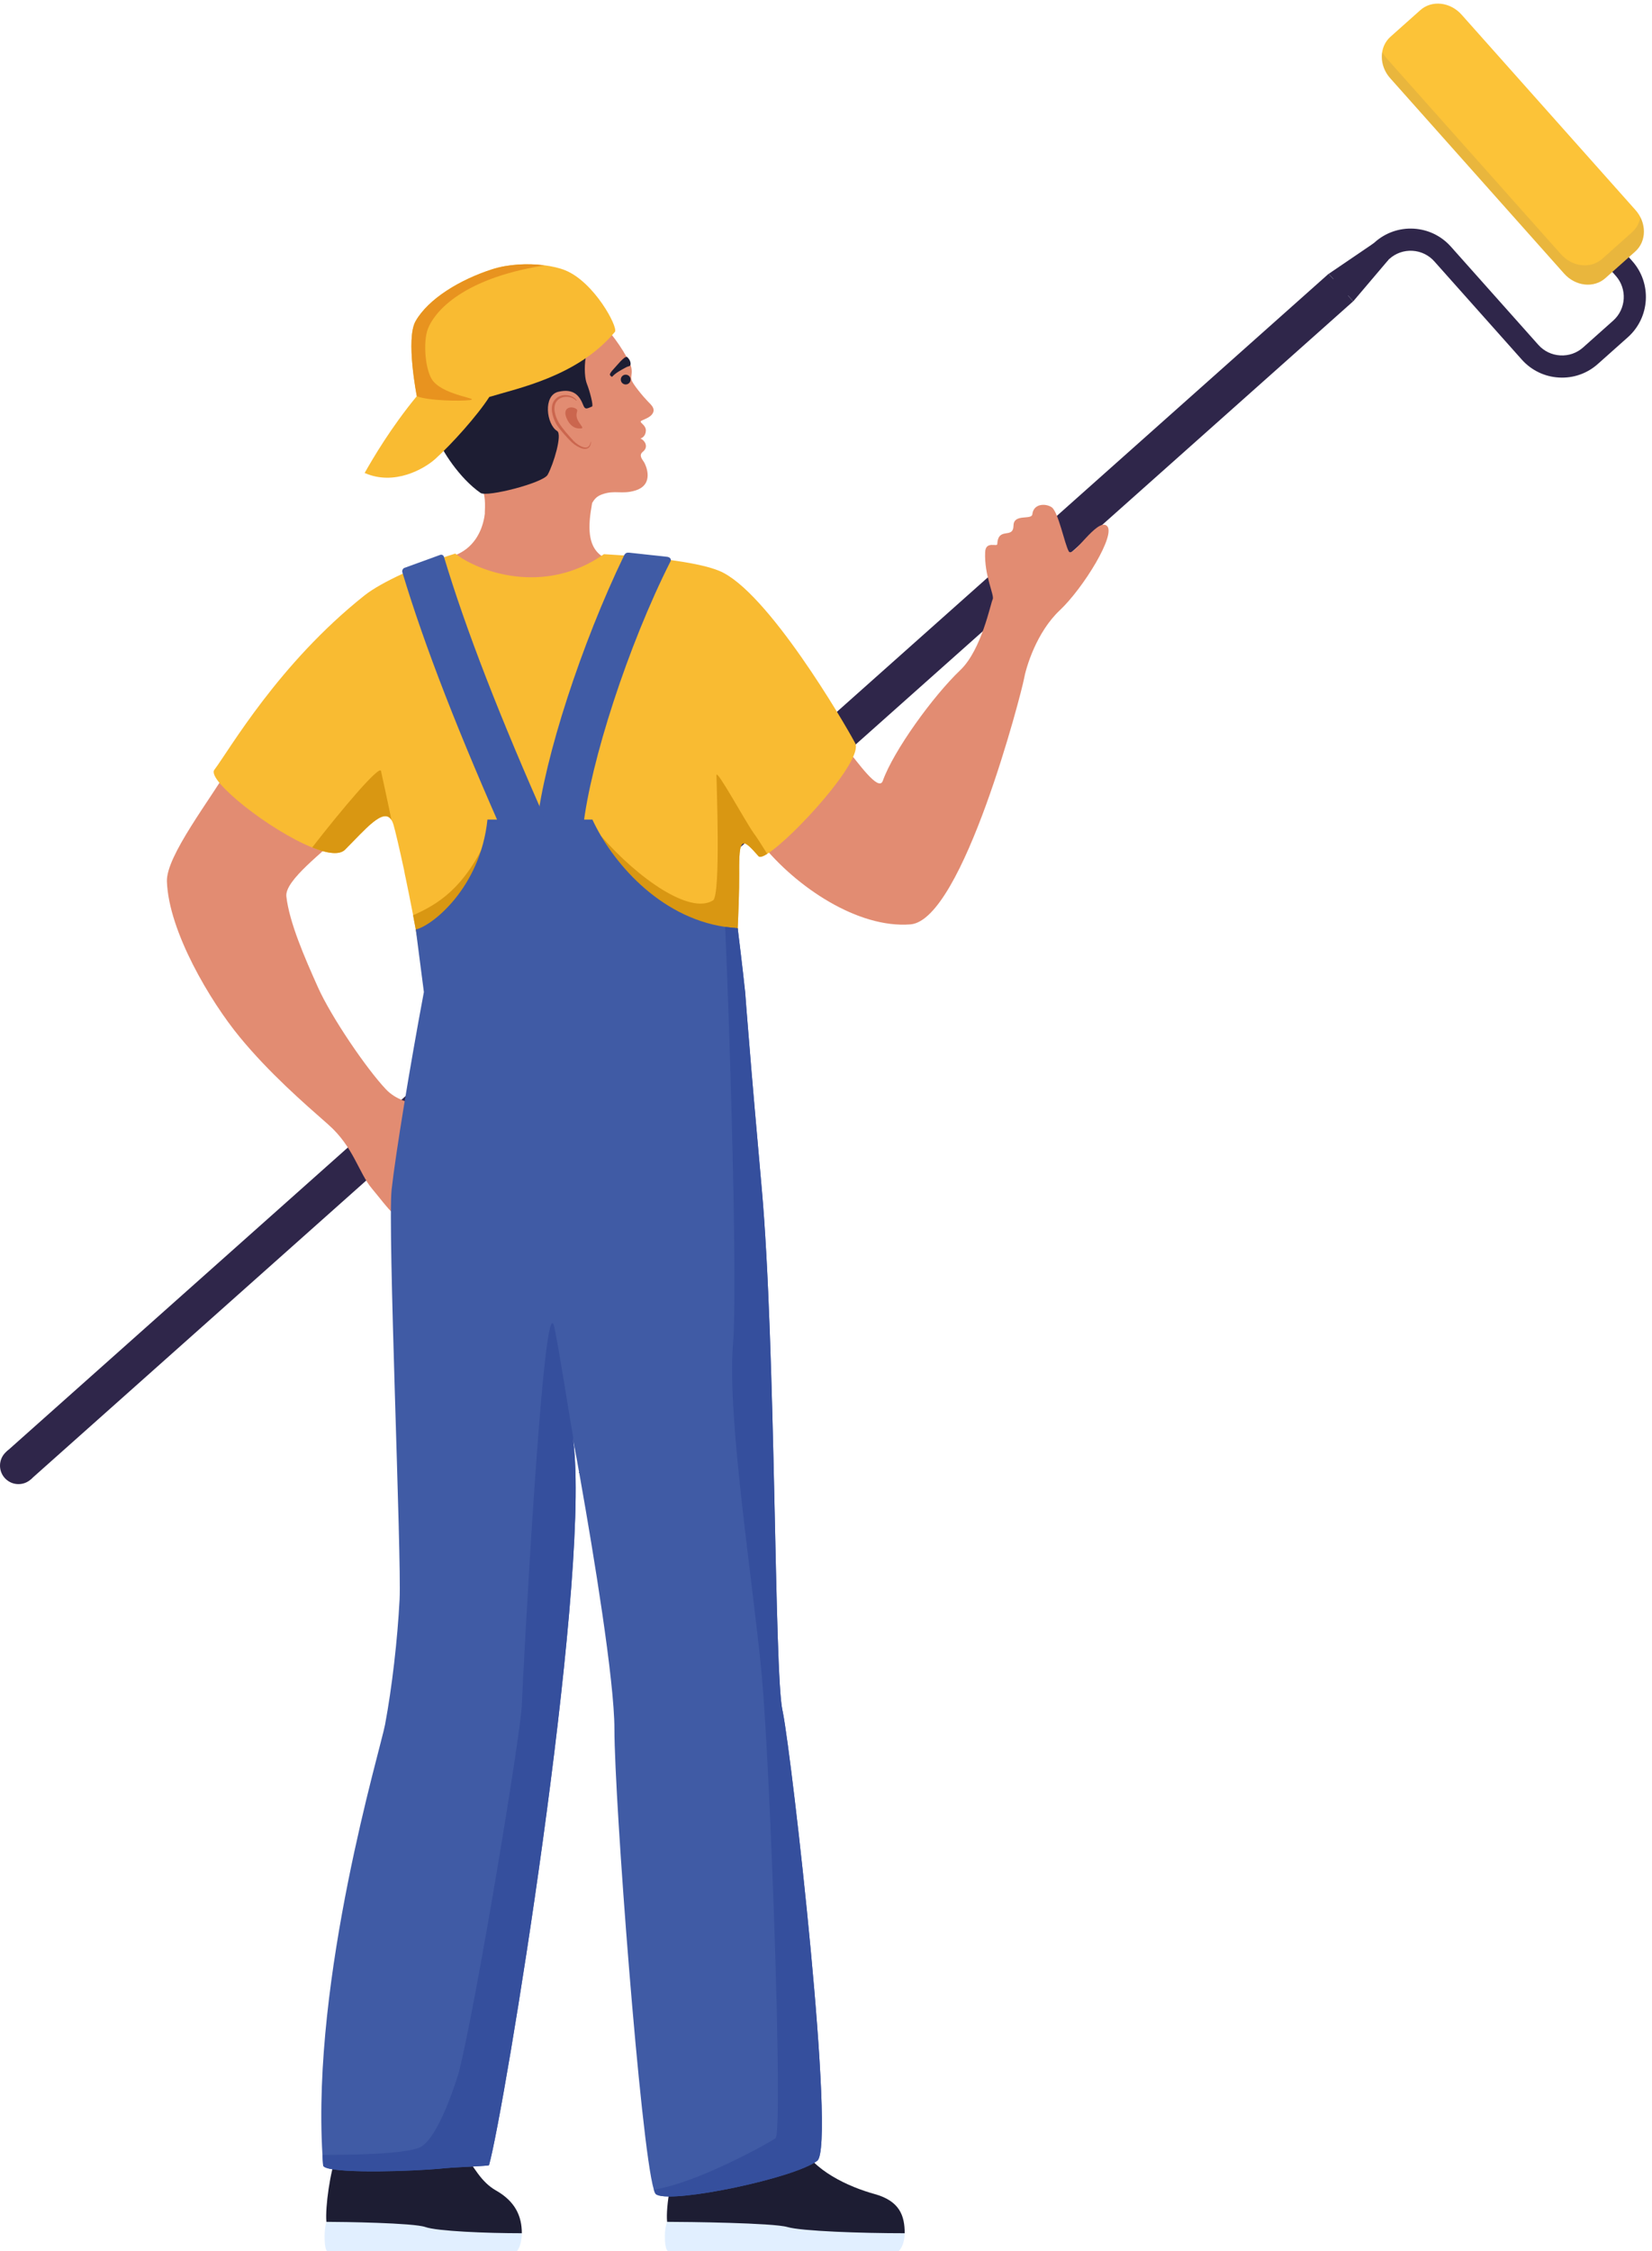 <?xml version="1.0" encoding="UTF-8"?><svg xmlns="http://www.w3.org/2000/svg" xmlns:xlink="http://www.w3.org/1999/xlink" height="684.6" preserveAspectRatio="xMidYMid meet" version="1.0" viewBox="0.0 -1.1 502.6 684.6" width="502.6" zoomAndPan="magnify"><g><g><g><path d="M203.35,683.49c3.71,0,69.2,0,70.07,0c1.54-1.54,1.84-4.34,1.81-5.44c-0.03-1.11-71.18-6.23-72.28-3.47 C201.85,677.33,202.17,683.49,203.35,683.49z" fill="#E1EFFF"/></g><g><path d="M206.75,654.21c-2.37,4.89-4.26,15.78-3.79,20.36c6,0,32.3,0.32,36.59,1.58s22.44,1.89,35.69,1.89 c0-5.21-1.42-9.78-9.15-11.92c-7.73-2.13-19.1-7.18-22.57-15.39c-7.81,6.31-12.39,7.65-18.31,7.89 C216.06,659,210.06,657.37,206.75,654.21z" fill="#1D1D33"/></g></g><g><g><path d="M99.63,683.49c3.05,0,56.93,0,57.64,0c1.27-1.54,1.51-4.34,1.49-5.44c-0.02-1.11-58.55-6.23-59.46-3.47 C98.4,677.33,98.66,683.49,99.63,683.49z" fill="#E1EFFF"/></g><g><path d="M102.42,654.21c-1.95,4.89-3.51,15.78-3.12,20.36c4.93,0,26.57,0.32,30.1,1.58 c3.53,1.26,18.46,1.89,29.36,1.89c0-5.21-2.01-9.67-7.84-12.99c-4.57-2.6-6.52-6.79-10.89-12.99c-6.43,6.31-17.56,6.34-22.43,6.58 C110.08,659,105.15,657.37,102.42,654.21z" fill="#1D1D33"/></g></g><g><path d="M147.32,148.49c1.1,4.89,0.52,17.75-11.93,20.17c-12.42,2.41-5.43,35.39,19.82,36.49 c25.25,1.1,48.61-30.3,39.14-33.14c-9.47-2.84-17.36-2.64-14.36-19.15S147.32,148.49,147.32,148.49z" fill="#E28C72"/></g><g><g><g><path d="M475.25,113.74c-0.32,0-0.64-0.01-0.97-0.03c-4.37-0.25-8.38-2.19-11.3-5.46l-26.6-29.86 c-1.72-1.93-4.08-3.07-6.66-3.22c-2.57-0.15-5.06,0.72-6.98,2.43l-25.6,22.8l-4.48-5.03l25.6-22.8 c3.27-2.91,7.49-4.38,11.85-4.13c4.37,0.25,8.38,2.19,11.3,5.46l26.6,29.86c1.72,1.93,4.08,3.07,6.66,3.22 c2.57,0.15,5.06-0.71,6.98-2.43l9.13-8.14c3.98-3.54,4.33-9.66,0.79-13.64l-27.18-30.51l5.03-4.48L496.6,78.3 c6.01,6.75,5.41,17.13-1.34,23.15l-9.14,8.14C483.1,112.28,479.27,113.74,475.25,113.74z" fill="#2F264A"/></g><g><path d="M-62.57 259.87H476.15V271.09H-62.57z" fill="#2F264A" transform="rotate(-41.684 206.782 265.489)"/></g><g><path d="M422.37 77.97L411.7 90.54 404.25 82.17 417.87 72.91z" fill="#2F264A"/></g><g><circle cx="5.62" cy="444.61" fill="#2F264A" r="5.62"/></g></g><g><g><g><path d="M488.4,83.49c-3.48,3.1-9.09,2.48-12.53-1.38l-52.92-59.43c-3.44-3.86-3.4-9.5,0.08-12.6l9.1-8.11 c3.48-3.1,9.09-2.48,12.53,1.38l52.92,59.43c3.44,3.86,3.4,9.5-0.08,12.6L488.4,83.49z" fill="#FCC338"/></g><g opacity=".16"><path d="M497.51,75.38l-9.1,8.11c-3.48,3.1-9.09,2.48-12.53-1.38l-52.92-59.43c-2.09-2.34-2.89-5.34-2.43-8.02 c0.38,0.75,0.87,1.47,1.47,2.14l52.92,59.44c3.44,3.86,9.05,4.48,12.53,1.38l9.1-8.11c1.37-1.22,2.2-2.83,2.5-4.57 C500.9,68.53,500.38,72.82,497.51,75.38z" fill="#867157"/></g></g></g></g><g><path d="M231.75,255.6c10.52,13.05,29.25,25.67,45.24,24.41s33.88-70.91,34.51-74.49 c0.63-3.58,3.79-14.31,10.94-21.04c7.15-6.73,17.26-23.15,14.31-25.67c-2.95-2.53-10.31,9.89-11.57,7.79 c-1.26-2.1-3.19-12.14-5.26-13.47c-1.93-1.24-5.49-1.05-5.84,2.15c-0.21,1.88-5.67-0.29-5.73,3.43c-0.07,4.31-4.68,0.2-4.95,5.68 c-0.04,0.88-3.53-1.08-3.68,2.41c-0.32,7.16,2.92,13.2,2.29,14.36c-0.63,1.16-3.34,15.32-9.86,21.53 c-8.25,7.85-20.31,24.51-23.57,33.67c-1.27,3.55-7.79-5.94-11.26-10.05C253.84,222.19,231.75,255.6,231.75,255.6z" fill="#E28C72"/></g><g><path d="M70.56,230.94c-6.67,11.27-20.05,28.29-19.78,36.02c0.54,15.21,13.18,36.43,22.17,47.34 s19.23,19.82,26.93,26.59c7.7,6.77,9.21,14.67,13.32,19.52c4.12,4.85,9.87,13.64,13.95,9.36c4.08-4.27,12.42-17.06,9.17-21.5 c-3.25-4.44-5.33-3.48-8.1-6.85c3.93,0.71,11.14,4.82,14.79,3.13c3.64-1.7,0.45-4.54-3.89-7.17c-4.33-2.63-15.69-0.87-21.68-7.19 c-5.99-6.32-16.69-22.07-20.71-31.05c-4.02-8.98-8.7-19.67-9.61-27.63c-0.57-4.98,11.86-13.84,15.82-18.32 C110.83,244.29,80.6,237.95,70.56,230.94z" fill="#E28C72"/></g><g><path d="M233.42,258.57c-1.32,0.83-2.27,1.12-2.63,0.72c-5.12-5.84-5.99-5.99-5.9,5.3 c0.07,10.01-1.06,28.71-1.68,39.1c-0.11,2.09-0.22,3.86-0.29,5.14c-0.65,11.69-93.13,10.08-92.81-0.49 c0.11-4-1.08-12.43-2.69-21.73c-0.54-3.08-1.12-6.24-1.73-9.36c-0.79-4.09-1.59-8.08-2.36-11.76c-0.11-0.61-0.25-1.19-0.36-1.77 c0-0.07-0.02-0.11-0.02-0.16c-1.44-6.62-2.65-11.87-3.25-13.89c-0.16-0.54-0.36-0.99-0.58-1.35c-2.4-4.06-8.06,2.9-14.14,8.98 c-1.71,1.71-5.43,1.17-9.99-0.67c-12.86-5.14-32.16-20.47-29.79-23.61c4.71-6.26,19.55-32.3,45.77-53.11 c4.96-3.93,16.65-9.29,27.54-12.66c6.87,5.43,26.96,12.97,45.23,0.18c17.26,0.94,29.43,2.74,35.08,5.07 c14.61,6.02,38.18,46.4,41.35,52.39C262.86,230,241.27,253.65,233.42,258.57z" fill="#F9BB32"/></g><g><path d="M119.11,248.31c-2.4-4.06-8.06,2.9-14.14,8.98c-1.71,1.71-5.43,1.17-9.99-0.67 c8.84-11.4,20.54-25.25,20.94-23.25C116.26,235.02,117.58,240.9,119.11,248.31z" fill="#D99712"/></g><g><path d="M233.42,258.57c-1.32,0.83-2.27,1.12-2.63,0.72c-5.12-5.84-5.99-5.99-5.9,5.3 c0.07,10.01-1.05,28.71-1.68,39.1c-25.48-2.36-69.42-7.41-69.42-7.41l29.14-43.08c11.16,12.79,26.94,23.94,34,19.51 c2.41-1.51,1.04-36,1.04-38.08c0-2.11,8.95,14.38,11.37,17.68C230.23,253.52,231.78,255.94,233.42,258.57z" fill="#D99712"/></g><g><path d="M147.5,154.61c-0.24,4.86,28.58,12.42,28.58,12.42s0.31-8.65,4.03-15.09c0.88-1.52,1.61-2.18,3.16-2.73 c3.82-1.37,5.92,0.14,10.07-1.16c5.83-1.84,3.15-7.67,2.65-8.52c-0.57-0.96-1.79-2.14-0.39-3.27c1.88-1.51,0.5-3.51-0.76-4.02 c0.23-0.03,1.56-0.54,1.64-2.26l0.01,0c0-0.07,0.01-0.14,0.01-0.21c-0.01-1.47-1.59-2.17-1.58-2.66c0-0.14,0.13-0.23,0.45-0.37 c1.34-0.61,2.74-1.12,3.3-2.31c0.63-1.35-0.45-2.33-1.62-3.51c-1.17-1.18-4.76-5.42-4.95-6.62c-0.19-1.2,0.31-1.8-0.02-3.59 c-0.33-1.77-3.98-7.98-7.49-11.79c0,0,0,0-0.01-0.01c-0.03-0.03-0.06-0.07-0.09-0.1c0.65-0.05-5.81-16.22-22.73-16.26 c-16.91-0.04-29.45,12.71-31.27,27.66c-1.78,14.64,7.18,18.8,11.33,27.69c0.09,0.19,0.18,0.39,0.26,0.58 C146.12,147.77,147.91,146.6,147.5,154.61z" fill="#E28C72"/></g><g><path d="M191.14,107.84c-0.37-0.39-0.45-1.28-3.32,2.01c-1.56,1.78-1.93,2.04-2.26,2.82 c-0.13,0.3,0.53,0.97,0.73,0.75c1.04-1.16,2.77-2.04,4.01-2.72c1.12-0.62,1.24-0.28,1.47-0.74 C192,109.5,191.73,108.45,191.14,107.84z" fill="#1D1D33"/></g><g><circle cx="190.36" cy="114.33" fill="#1D1D33" r="1.49"/></g><g><path d="M133.05,132.08c1.17,3.47,6.62,12.19,13.16,16.73c1.93,1.34,19-3.03,20.4-5.52 c1.81-3.24,4.52-12.31,2.9-13.31c-3.27-2.02-4.36-10.83,0.37-11.94c4.73-1.1,6.47,1.26,7.58,4.1c0.55,1.41,1.07,1.05,2.66,0.39 c0.51-0.21-0.74-4.85-1.59-6.97c-1.09-2.73-1.38-13.08,4.87-17.24c4.88-3.25-51.4-12.96-52.82,5.98 C129.17,123.24,133.05,132.08,133.05,132.08z" fill="#1D1D33"/></g><g><g><path d="M187.11,99.79c-11.3,13.58-29.54,17.15-38.25,19.83c-3.63,5.67-11.52,14.43-16.49,18.9 c-3.28,2.93-12.39,8.22-21.43,4.21c2.53-4.48,8.02-13.83,15.87-23.36c0,0-3.43-17.44-0.38-22.8c3.88-6.8,13.41-12.59,23.2-15.76 c4.99-1.62,10.93-1.86,15.8-1.26c0,0,0,0,0.02,0c2.57,0.33,4.85,0.86,6.56,1.57C180.75,84.7,187.99,98.17,187.11,99.79z" fill="#F9BB32"/></g><g><path d="M130.2,98.86c-1.6,4.1-0.82,13.14,1.63,16.01c3.81,4.47,14.64,5.23,11.01,5.71 c-2.66,0.35-12.52,0.22-16.03-1.19c0,0-3.43-17.44-0.38-22.8c3.88-6.8,13.41-12.59,23.2-15.76c4.99-1.62,10.93-1.86,15.8-1.26 c-0.09,0.07-0.16,0.09-0.24,0.11C139.17,83.92,131.77,94.74,130.2,98.86z" fill="#E8931F"/></g></g><g><g><path d="M175.32,120.76c-1.62-1.66-4.76-1.58-6.01,0.25c-0.64,0.88-0.73,2.06-0.53,3.18 c0.2,1.12,0.65,2.23,1.22,3.24c1.2,1.96,2.89,3.78,4.48,5.54c0.79,0.81,1.82,1.53,2.88,1.9c0.53,0.19,1.13,0.22,1.58-0.08 c0.43-0.33,0.66-0.93,0.81-1.5l0.1,0.02c-0.09,0.59-0.22,1.24-0.73,1.71c-0.54,0.44-1.28,0.44-1.89,0.29 c-1.24-0.35-2.28-1.02-3.23-1.87c-0.9-0.84-1.7-1.74-2.51-2.66c-0.79-0.93-1.59-1.83-2.26-2.93c-0.59-1.1-1.05-2.27-1.26-3.53 c-0.2-1.23-0.13-2.68,0.75-3.75c1.71-2.18,5.22-1.93,6.75,0.07L175.32,120.76z" fill="#CB664E"/></g><g><path d="M175.29,123.23c-1.45-0.97-4.32-0.45-2.91,2.85s3.67,3.21,4.55,3.08c0.88-0.13-1.05-1.6-1.44-3.28 C175.1,124.21,176.11,123.77,175.29,123.23z" fill="#CB664E"/></g></g><g><path d="M177.41,250.5l-14.06-0.86c2.27-20.4,13.63-55.16,26.56-81.91c0.14-0.29,0.42-0.57,0.7-0.69 c0.27-0.12,0.9-0.06,0.9-0.06l11.56,1.26c0,0,0.55,0.11,0.78,0.37c0.21,0.23,0.36,0.57,0.17,0.95 C191.07,195.14,179.61,230.7,177.41,250.5z" fill="#405BA5"/></g><g><path d="M154.66,255.94c-15.1-33.89-25.49-60.51-32.26-83.04c-0.14-0.48,0.18-1.17,0.66-1.31l10.9-3.96 c0.47-0.14,0.96,0.12,1.1,0.58c6.59,21.97,17.04,48.89,31.9,82.25L154.66,255.94z" fill="#405BA5"/></g><g><path d="M123.35,265.48h-0.02c-0.11-0.61-0.25-1.19-0.36-1.77C123.1,264.29,123.21,264.88,123.35,265.48z" fill="#D99712"/></g><g><path d="M148.3,253.54c-1.62,13.22-13.15,25.9-20.9,33.06c-0.54-3.08-1.12-6.24-1.73-9.36 C132.75,274.08,141.14,269.43,148.3,253.54z" fill="#D99712"/></g><g><path d="M248.63,656.01c-6.96,5.3-43.36,12.89-48.73,10.35c-0.16-0.08-0.28-0.14-0.36-0.22 c-0.2-0.16-0.4-0.62-0.62-1.36c-4.06-13.53-11.99-118.5-11.99-140.05c0-14.87-6.4-53.59-10.25-75.32c-0.02-0.04-0.02-0.1-0.02-0.14 c-0.14-0.8-0.28-1.58-0.42-2.34c-0.12-0.72-0.26-1.42-0.38-2.12c-0.3-1.62-0.58-3.1-0.8-4.42c-0.24-1.3-0.44-2.42-0.62-3.36 c-0.08-0.38-0.14-0.72-0.2-1.04c0.14,0.9,0.26,1.88,0.36,2.9c4.56,44.76-21.21,202.12-25.83,218.45 c-0.08,0.28-9.78,0.58-12.83,0.88h-0.08c-1.54,0.16-3.32,0.32-5.28,0.44c-11.71,0.8-32.1,1.06-32.28-1.26 c-0.08-1.06-0.16-2.12-0.2-3.18c-3.28-54.23,17.67-123.42,19.05-130.87c2.12-11.35,3.78-25.75,4.42-38.06 c0.64-12.31-3.68-113.32-2.42-124.68c1.22-10.97,5.62-37.7,9.81-60.03l-2.46-19.03c4.78-0.96,19.65-12.59,21.8-33.42 c8.74,0,31.93,0,31.93,0c5.76,12.49,20.07,29.64,40.36,32.64h0.02c1.24,0.18,2.52,0.32,3.82,0.4c0.7,5.62,1.26,10.49,1.66,13.95 c0.14,1.28,0.26,2.4,0.36,3.28c0.16,1.44,0.24,2.24,0.24,2.24c0.08,1.06,0.2,2.72,0.4,5.12c0.06,0.88,0.14,1.88,0.24,2.98 c0.6,7.74,1.68,20.79,3.5,41.22c0.3,3.4,0.58,6.82,0.9,10.23c4.34,48.38,3.78,147.52,6.32,158.86c0.04,0.16,0.08,0.36,0.12,0.58 C240.99,533.95,254.39,651.61,248.63,656.01z" fill="#405BA5"/></g><g><path d="M248.63,656.01c-6.96,5.3-43.36,12.89-48.73,10.35c-0.16-0.08-0.28-0.14-0.36-0.22 c-0.2-0.16-0.4-0.62-0.62-1.36c13.63-2.14,35.2-14.35,37.02-15.61c2.36-1.64-1.56-112.36-4.18-140.77 c-2.64-28.41-10.65-78.28-8.74-101.01c1.38-16.57-0.9-93.19-2.4-126.63c1.24,0.18,2.52,0.32,3.82,0.4 c0.7,5.62,1.26,10.49,1.66,13.95c0.14,1.28,0.26,2.4,0.36,3.28c0.16,1.44,0.26,2.24,0.26,2.24c0.08,1.06,0.2,2.72,0.38,5.12 c0.08,0.88,0.14,1.88,0.24,2.98c0.6,7.74,1.68,20.79,3.5,41.22c0.3,3.4,0.58,6.82,0.9,10.23c4.34,48.38,3.78,147.52,6.32,158.86 c0.04,0.16,0.08,0.36,0.12,0.58C240.99,533.95,254.39,651.61,248.63,656.01z" fill="#354F9D"/></g><g><path d="M174.61,438.88c4.56,44.76-21.21,202.12-25.83,218.45c-0.08,0.28-9.78,0.58-12.83,0.88h-0.08 c-1.54,0.16-3.32,0.32-5.28,0.44c-11.71,0.8-32.1,1.06-32.28-1.26c-0.08-1.06-0.16-2.12-0.2-3.18c8.96,0,23.99-0.18,29.32-2.14 c3.04-1.14,6.08-6.86,8.36-12.29c2.26-5.42,3.78-10.57,3.78-10.57c5.3-20.87,18.89-103.23,19.19-111.78 c0.32-8.84,6.68-130.17,9.91-114.82c1.62,7.76,3.2,18.91,6.8,39.84c-0.14-0.74-0.28-1.44-0.4-2.08c-0.24-1.3-0.44-2.42-0.62-3.36 c-0.08-0.38-0.14-0.72-0.2-1.04C174.39,436.88,174.51,437.86,174.61,438.88z" fill="#354F9D"/></g><g><path d="M176.25,446.93c-0.22-1.32-0.44-2.6-0.68-3.86c0.1,0.6,0.22,1.26,0.34,1.92 C176.01,445.6,176.13,446.26,176.25,446.93z" fill="#354F9D"/></g></g></svg>